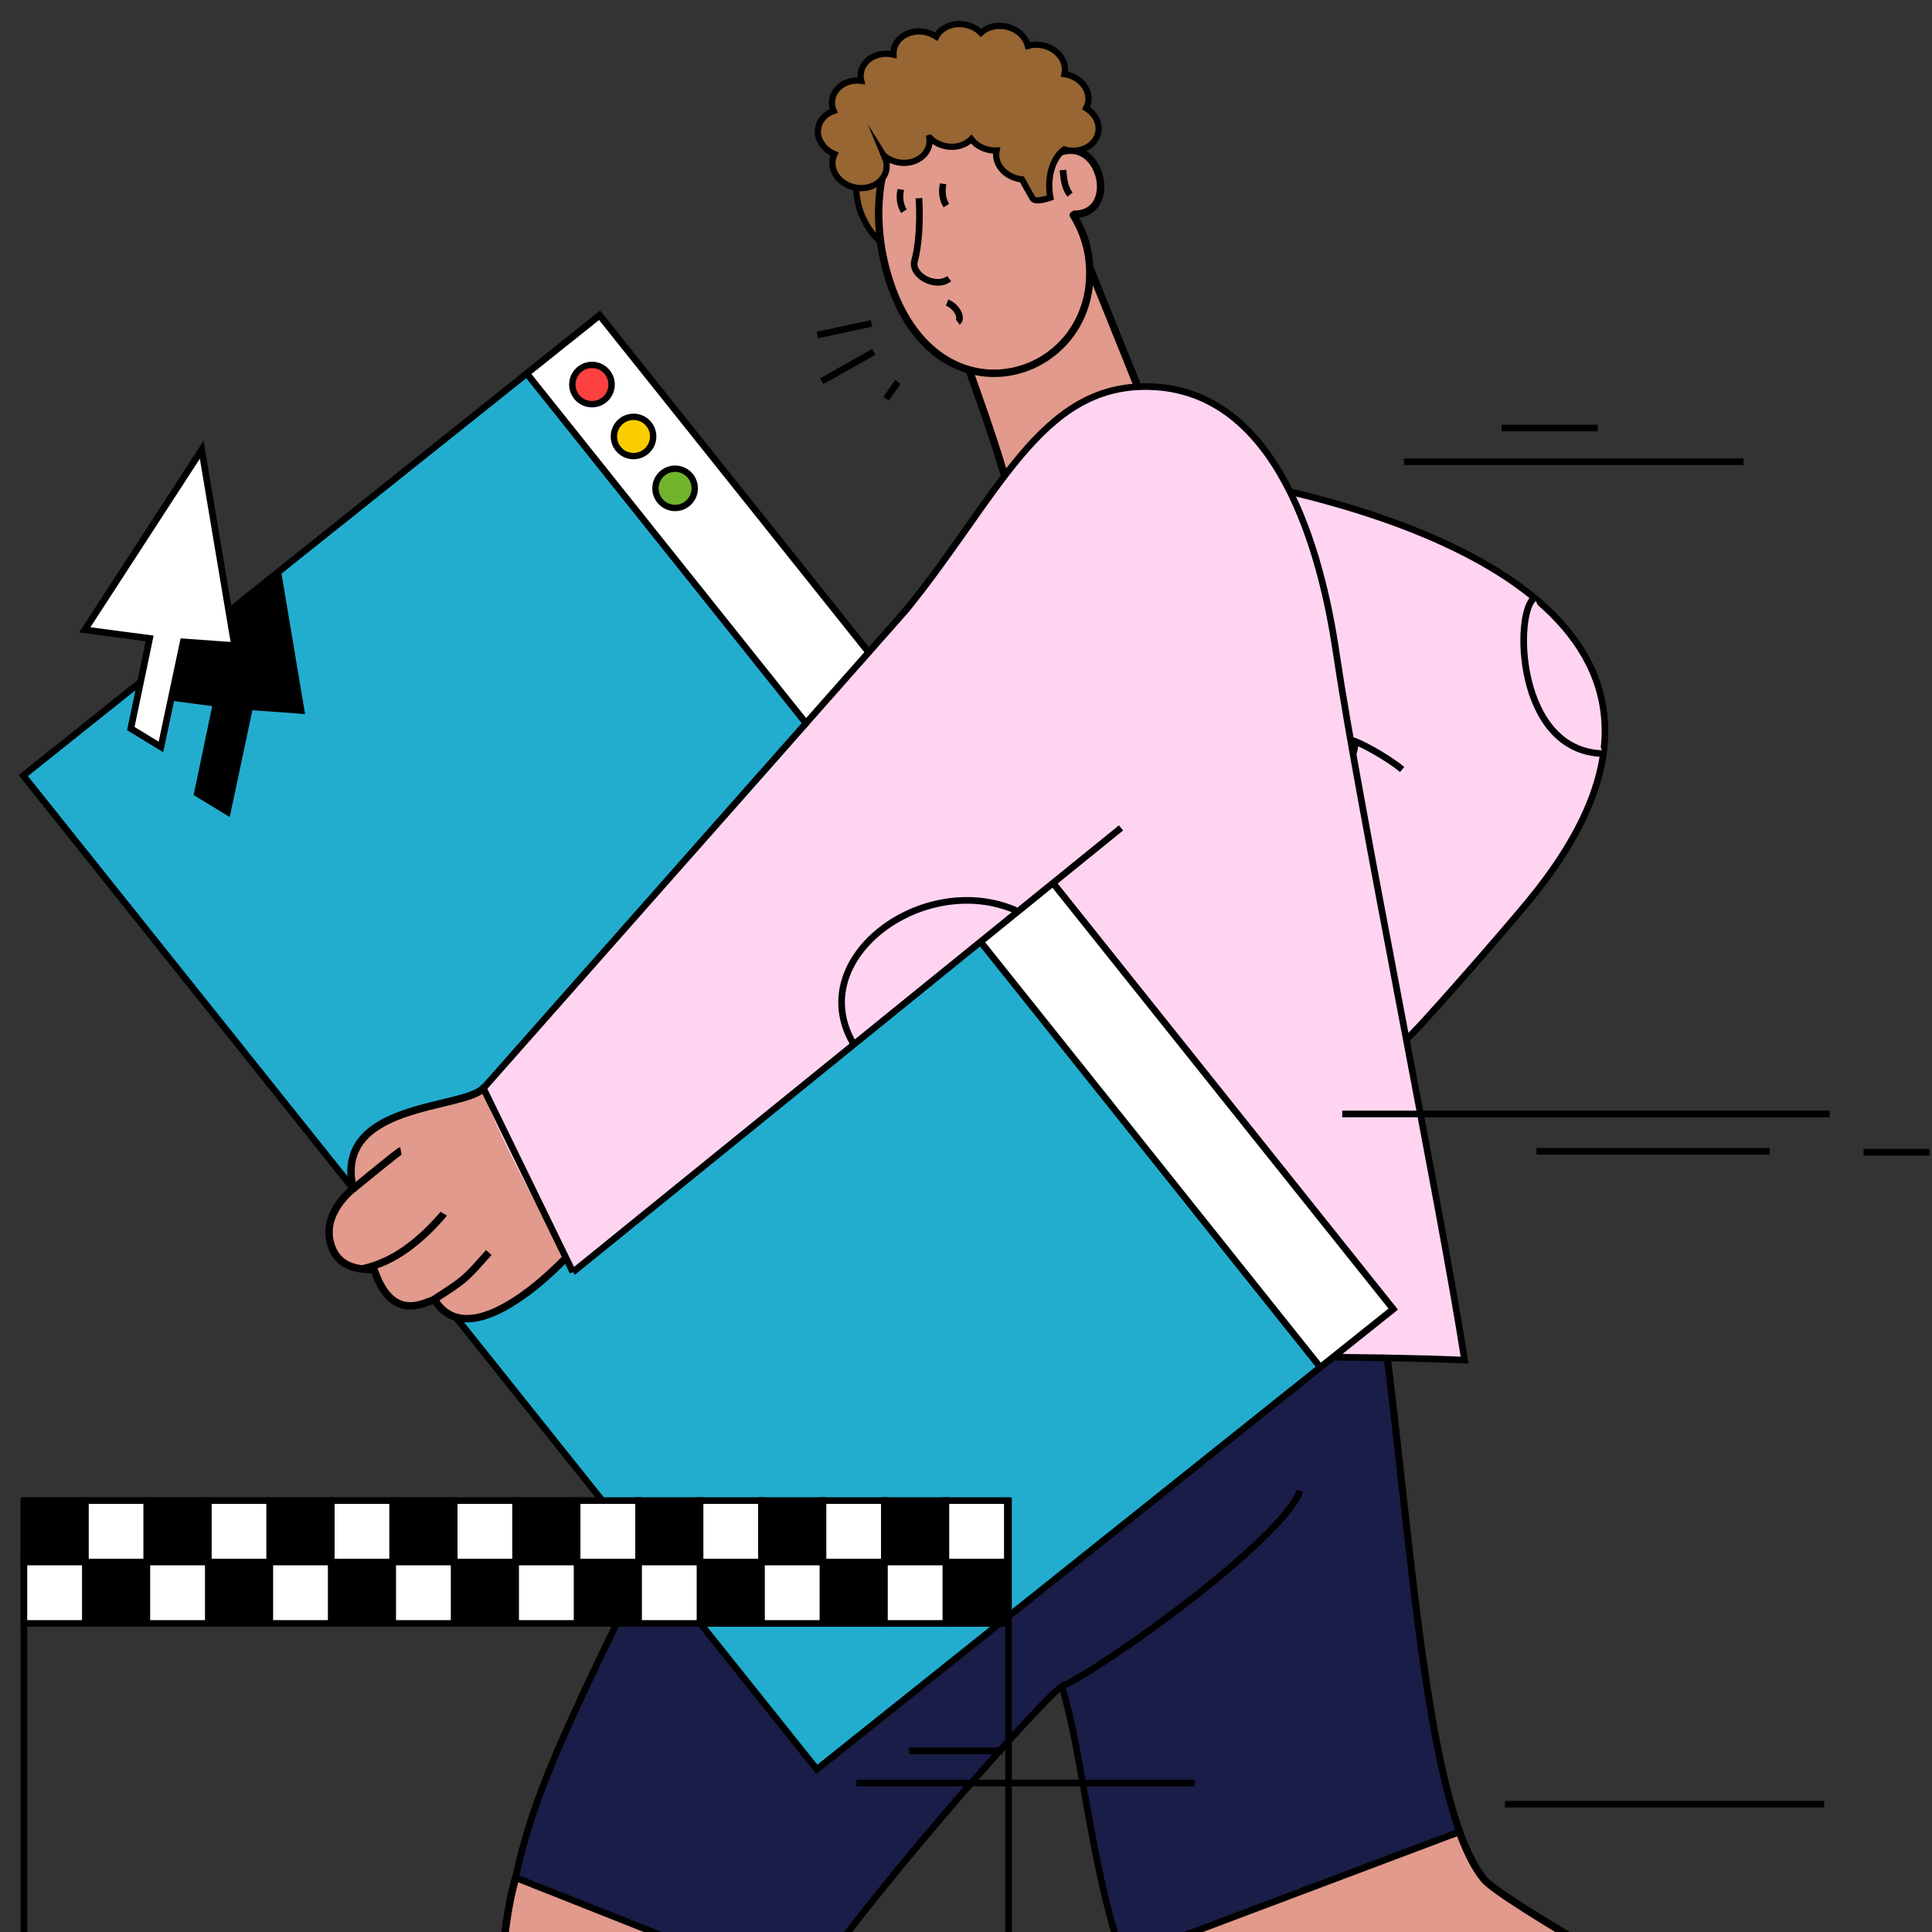 <?xml version="1.0" encoding="UTF-8"?><svg id="Layer_1" xmlns="http://www.w3.org/2000/svg" width="1162.12" height="1162.12" xmlns:xlink="http://www.w3.org/1999/xlink" viewBox="0 0 1162.12 1162.12"><rect x="0" y="0" width="1162.12" height="1162.12" fill="#333333" stroke="none"/><defs><style>.cls-1,.cls-2{fill:none;}.cls-3,.cls-4,.cls-5,.cls-6,.cls-7,.cls-8,.cls-9,.cls-10,.cls-11,.cls-12,.cls-13{fill-rule:evenodd;}.cls-3,.cls-5{fill:#ffd4f1;}.cls-4{fill:#fc4040;}.cls-4,.cls-14,.cls-15,.cls-5,.cls-6,.cls-7,.cls-8,.cls-9,.cls-10,.cls-16,.cls-11,.cls-2,.cls-12,.cls-17,.cls-13{stroke:#000;}.cls-4,.cls-15,.cls-5,.cls-6,.cls-7,.cls-8,.cls-9,.cls-10,.cls-11,.cls-2,.cls-12,.cls-17,.cls-13{stroke-miterlimit:22.93;}.cls-4,.cls-6,.cls-8{stroke-width:3.83px;}.cls-14,.cls-15,.cls-11{fill:#fff;}.cls-14,.cls-16{stroke-miterlimit:22.93;stroke-width:3.99px;}.cls-15,.cls-5,.cls-11,.cls-2,.cls-12,.cls-17,.cls-13{stroke-width:3.99px;}.cls-6{fill:#70b42c;}.cls-7{stroke-width:3.74px;}.cls-7,.cls-9{fill:#976633;}.cls-8{fill:#f9cd00;}.cls-9{stroke-width:3.67px;}.cls-10{fill:#e19a8b;stroke-width:4.48px;}.cls-18{clip-path:url(#clippath-1);}.cls-16{fill:#22adcf;}.cls-12{fill:#191d47;}.cls-19{clip-path:url(#clippath);}</style><clipPath id="clippath"><rect class="cls-1" width="1162.12" height="1162.12"/></clipPath><clipPath id="clippath-1"><rect class="cls-1" width="1384" height="1164.02"/></clipPath></defs><g class="cls-19"><g class="cls-18"><path class="cls-5" d="M739.42,288.08c137.76,25.16,309.76,96.65,179.99,254.1-15.77,19.13-67.5,78.43-73.4,82.88l-88.69-75.61c6.87-12.51,66.16-98.94,56.64-103.44-27.13-12.83-100.96,15.75-130.66,22.13-66.14,14.21-145.3-73.15-45.24-137.48,57.7-37.1,42.84-83.43,101.35-42.58h.01Z"/><path class="cls-5" d="M923.04,359.66c-12.33,7.59-11.52,92.51,41.41,93.66"/><path class="cls-5" d="M812.2,445.24c3.02-.52,23.02,10.6,31.19,17.64"/><path class="cls-9" d="M531.21,74.92c-23.97,23.43-21.74,61.25,9.13,78.64,1.75.99,14.89-16.15,13.28-26.98-3.93-26.35-1.92-37.1-22.41-51.66h0Z"/><path class="cls-10" d="M644.97,133.94c-25.81,4.13-59.56,18.91-85.38,23.03,12.23,36.67,31.84,86.27,43.42,125.07,9.69,32.44,33.26,12.79,97.47-8.63-15.94-41.75-39.57-97.72-55.51-139.48h0Z"/><path class="cls-10" d="M655.04,155.83c-1.89-15.95-9.95-26.95-9.66-26.94,26.71.9,18.51-42.81-4.75-38.21-3.34.66-6.17,2.28-6.58,1.61-31.38-51.05-56.4-35.17-84.35-16.77-17.51,6.45-27.19,45.68-17.05,85.18,25.93,101.05,131.12,68.93,122.39-4.86h0Z"/><path class="cls-2" d="M552.75,119.21c.94,14.14-.19,29.22-2.64,37.67-2.42,8.39,12.47,17.19,20.83,10.74"/><path class="cls-2" d="M543.75,127.04c-3.7-5.77-2.04-12.32-1.93-13.07"/><path class="cls-2" d="M569.25,123.63c-3.7-5.76-2.04-12.32-1.93-13.07"/><path class="cls-2" d="M643.65,117.06c-3.35-4.14-3.81-9.99-4.26-14.76"/><path class="cls-2" d="M643.94,267.31c.51,17.06-2.71,36.03-6.01,45.2"/><path class="cls-2" d="M686.84,246.95c1.6,22.39,1.76,39.26-6.68,63.94"/><path class="cls-10" d="M806.65,686.15l-283.4,7.31c-51.9,85.82-130.95,256.86-172.63,349.49-18.78,41.74-32.22,58.22-40.44,86.52-5.71,19.63-8.64,46.44-10.24,85.2-1.36,32.98-5.46,276.46-5.46,276.46,10.69,4.39,123.71-.51,123.71-.51,4.62-21.61,29.56-247.38,41.64-294.54,11.16-43.57,187.89-226.87,203.49-238.1,11.78,37.24,8.7,126.31,26.34,180.53,26.29,80.82,41.43,92.43,104.84,121.04,93.68,42.27,256.07,109.54,258.64,108.77,9.02-9.89,68.86-99.54,68.86-99.54-15.05-11.59-215.31-121.47-229.25-138.25-49.52-59.61-47.13-362.6-86.11-444.37h.01Z"/><path class="cls-12" d="M806.65,686.15l-283.4,7.31c-51.9,85.82-139.1,250.68-180.79,343.32-16.3,36.22-26.08,62.73-32.28,92.68l174.11,68.96c28.58-46.48,139.43-173.33,154.38-184.09,11.78,37.24,17.1,103.64,34.74,157.86.66,2.04,1.32,4.01,1.97,5.94l202.54-76.26c-34.66-96.23-36.66-343.13-71.26-415.73h0Z"/><path class="cls-5" d="M482.89,660.56c-2.47,9.24-123.49,64.34-172.47,64.34,0,0-52.08-107.21-52.08-121.14,143.56-63.67,238.93-178.54,284.89-234.62,57.25-69.86,82.12-138.08,147.94-136.59,77.97,1.77,103.72,100.11,112.58,160.11,13.7,92.72,62.2,328.98,77.21,425.47-122.04-5.15-308.74,2.06-440.63,1.6l42.55-159.18h0Z"/><line class="cls-2" x1="807.36" y1="670.06" x2="1100.55" y2="670.06"/><line class="cls-2" x1="924.22" y1="692.51" x2="1064.43" y2="692.51"/><line class="cls-2" x1="1120.99" y1="693.06" x2="1160.65" y2="693.06"/><rect class="cls-16" x="204.18" y="244.51" width="443.63" height="764.95" transform="translate(-298.13 402.88) rotate(-38.61)"/><rect class="cls-14" x="549.39" y="123.58" width="56.07" height="764.95" transform="translate(-189.57 470.94) rotate(-38.61)"/><path class="cls-10" d="M290.77,654.61l63.44,84.25c2.45,2.89-67.39,82.92-92.58,43.42-1.64-2.57-24.22,17.04-36.3-17.69-.85-2.43-19.93,2.39-26.01-15.06-6.78-19.48,13.07-34.47,13.07-34.47-12.03-52.12,65.98-47.45,78.37-60.45h0Z"/><path class="cls-10" d="M212.4,715.06c2.98-2.28,27.46-22.63,28.71-22.84"/><path class="cls-10" d="M217.82,763.3c19.82-4.28,35.05-17.19,48.29-32.21.38-.43.46-.62.73-1.09"/><path class="cls-10" d="M260.23,782.17c19.63-12.65,18.75-11.89,33.77-28.75"/><path class="cls-3" d="M344.61,765.19s-53.83-96.65-53.83-110.58c72.1-79.46,174-192.37,227.19-255.06,5.94-7,20.62-24.82,25.27-30.41,14.82-17.8,143.58,128.29,131.08,128.86-22.13,13.88-321.22,260.31-329.71,267.19h0Z"/><path class="cls-2" d="M569.68,182c6,2.34,9.42,9.56,6.38,11.67"/><line class="cls-2" x1="290.77" y1="654.61" x2="545.48" y2="366.38"/><line class="cls-2" x1="344.61" y1="765.19" x2="674.31" y2="498"/><line class="cls-2" x1="290.77" y1="654.61" x2="344.61" y2="765.19"/><path class="cls-2" d="M512.93,627.09c-29.09-50.97,42.59-103.51,98.07-79.51"/><line class="cls-2" x1="905.27" y1="1085.27" x2="1097.24" y2="1085.27"/><line class="cls-2" x1="844.53" y1="277.76" x2="1048.81" y2="277.76"/><line class="cls-2" x1="903.31" y1="257.47" x2="961.1" y2="257.47"/><line class="cls-2" x1="515.15" y1="1072.5" x2="718.58" y2="1072.5"/><line class="cls-2" x1="546.85" y1="1053.12" x2="603.22" y2="1053.12"/><line class="cls-2" x1="14.39" y1="1688.12" x2="14.39" y2="902.62"/><line class="cls-2" x1="606.64" y1="1691.65" x2="606.64" y2="900.85"/><rect class="cls-17" x="14.39" y="902.62" width="36.95" height="36.95"/><rect class="cls-17" x="51.38" y="939.57" width="36.95" height="36.95"/><rect class="cls-15" x="14.39" y="939.57" width="36.95" height="36.95"/><rect class="cls-15" x="51.38" y="902.62" width="36.95" height="36.95"/><rect class="cls-17" x="88.34" y="902.62" width="36.95" height="36.95"/><rect class="cls-17" x="125.33" y="939.57" width="36.95" height="36.95"/><rect class="cls-15" x="88.34" y="939.57" width="36.95" height="36.95"/><rect class="cls-15" x="125.33" y="902.62" width="36.95" height="36.95"/><rect class="cls-17" x="162.28" y="902.62" width="36.95" height="36.95"/><rect class="cls-17" x="199.27" y="939.57" width="36.95" height="36.95"/><rect class="cls-15" x="162.28" y="939.57" width="36.95" height="36.95"/><rect class="cls-15" x="199.27" y="902.62" width="36.95" height="36.95"/><rect class="cls-17" x="236.22" y="902.62" width="36.95" height="36.95"/><rect class="cls-17" x="273.21" y="939.57" width="36.95" height="36.95"/><rect class="cls-15" x="236.22" y="939.57" width="36.95" height="36.95"/><rect class="cls-15" x="273.21" y="902.62" width="36.95" height="36.95"/><rect class="cls-17" x="310.16" y="902.62" width="36.95" height="36.95"/><rect class="cls-17" x="347.15" y="939.57" width="36.95" height="36.95"/><rect class="cls-15" x="310.16" y="939.57" width="36.95" height="36.95"/><rect class="cls-15" x="347.15" y="902.62" width="36.95" height="36.95"/><rect class="cls-17" x="384.11" y="902.62" width="36.95" height="36.95"/><rect class="cls-17" x="421.1" y="939.57" width="36.95" height="36.95"/><rect class="cls-15" x="384.11" y="939.57" width="36.95" height="36.95"/><rect class="cls-15" x="421.1" y="902.62" width="36.95" height="36.95"/><rect class="cls-17" x="458.05" y="902.62" width="36.95" height="36.95"/><rect class="cls-17" x="495.04" y="939.57" width="36.95" height="36.95"/><rect class="cls-15" x="458.05" y="939.57" width="36.95" height="36.95"/><rect class="cls-15" x="495.04" y="902.62" width="36.95" height="36.95"/><rect class="cls-17" x="531.99" y="902.62" width="36.95" height="36.95"/><rect class="cls-17" x="568.98" y="939.57" width="36.95" height="36.95"/><rect class="cls-15" x="531.99" y="939.57" width="36.95" height="36.95"/><rect class="cls-15" x="568.98" y="902.62" width="36.95" height="36.95"/><line class="cls-2" x1="524.22" y1="194.51" x2="491.63" y2="201.55"/><line class="cls-2" x1="525.54" y1="211.68" x2="494.28" y2="229.29"/><line class="cls-2" x1="540.07" y1="229.73" x2="533.02" y2="239.86"/><path class="cls-2" d="M638.67,1014.33c25.25-10.97,133.27-88.64,143.28-117.57"/><polygon class="cls-13" points="91.02 417.84 108.28 391.26 167.29 344.94 181.1 427.33 150.23 425.09 136.82 488.28 118.71 477.24 130.03 423.03 91.02 417.84"/><polygon class="cls-11" points="51 378.84 121.33 270.51 141.09 388.32 110.22 386.09 96.81 449.28 78.69 438.24 90.01 384.03 51 378.84"/><path class="cls-4" d="M365.3,223.93c4.08,5.09,3.26,12.53-1.84,16.6-5.09,4.08-12.53,3.26-16.6-1.84-4.08-5.09-3.26-12.53,1.84-16.6,5.09-4.08,12.53-3.26,16.6,1.84Z"/><path class="cls-8" d="M390.3,255.15c4.08,5.09,3.26,12.53-1.84,16.6-5.09,4.08-12.53,3.26-16.6-1.84-4.08-5.09-3.26-12.53,1.84-16.6s12.53-3.26,16.6,1.84Z"/><path class="cls-6" d="M415.3,286.36c4.08,5.09,3.26,12.53-1.84,16.6s-12.53,3.26-16.6-1.84c-4.08-5.09-3.26-12.53,1.84-16.6,5.09-4.08,12.53-3.26,16.6,1.84Z"/><path class="cls-7" d="M532.3,94.76l.53-.29c3.82,2.76,8.92,4.1,13.97,3.26,8.08-1.33,13.23-7.74,12.25-14.77l.24-.07c3.91,4.01,10.08,6.18,16.19,5.17,3.59-.59,6.6-2.18,8.75-4.38,3.33,4.4,9.16,7.12,15.2,6.88-.38,1.86-.32,3.85.25,5.86,1.79,6.27,8.02,10.8,15.01,11.46,2.04,3.68,4.13,7.54,6.48,11.5,1.66,2.79,10.65-.51,10.65-.51-2.71-14.57,3.02-25.39,8.3-28.97,2.64.78,5.5,1,8.35.53,8.75-1.44,14.07-8.84,11.88-16.53-1.05-3.7-3.65-6.79-7.04-8.84,1.44-2.71,1.85-5.9.93-9.14-1.7-5.95-7.39-10.33-13.94-11.33.44-1.95.41-4.03-.19-6.14-2.19-7.69-11.06-12.75-19.81-11.31-.71.12-1.39.27-2.05.46l-.13-.48c-2.19-7.69-11.06-12.75-19.81-11.31-3.32.55-6.14,1.95-8.25,3.9-3.92-3.9-9.99-5.99-16.02-5-5.02.83-8.91,3.62-10.9,7.29-3.75-2.47-8.57-3.63-13.36-2.84-7.66,1.26-12.69,7.1-12.36,13.69-2.36-.56-4.87-.68-7.37-.27-8.56,1.41-13.83,8.52-12.01,16.02-1.71-.2-3.48-.18-5.23.11-8.75,1.44-14.07,8.84-11.88,16.53.15.52.33,1.04.54,1.53-7.01,2.42-10.95,9-9.02,15.81,1.3,4.56,4.95,8.2,9.54,10.1-1.35,2.66-1.71,5.77-.81,8.92,2.19,7.69,11.06,12.75,19.81,11.31s14.07-8.84,11.88-16.53c-.16-.56-.36-1.1-.58-1.63h0Z"/></g></g></svg>